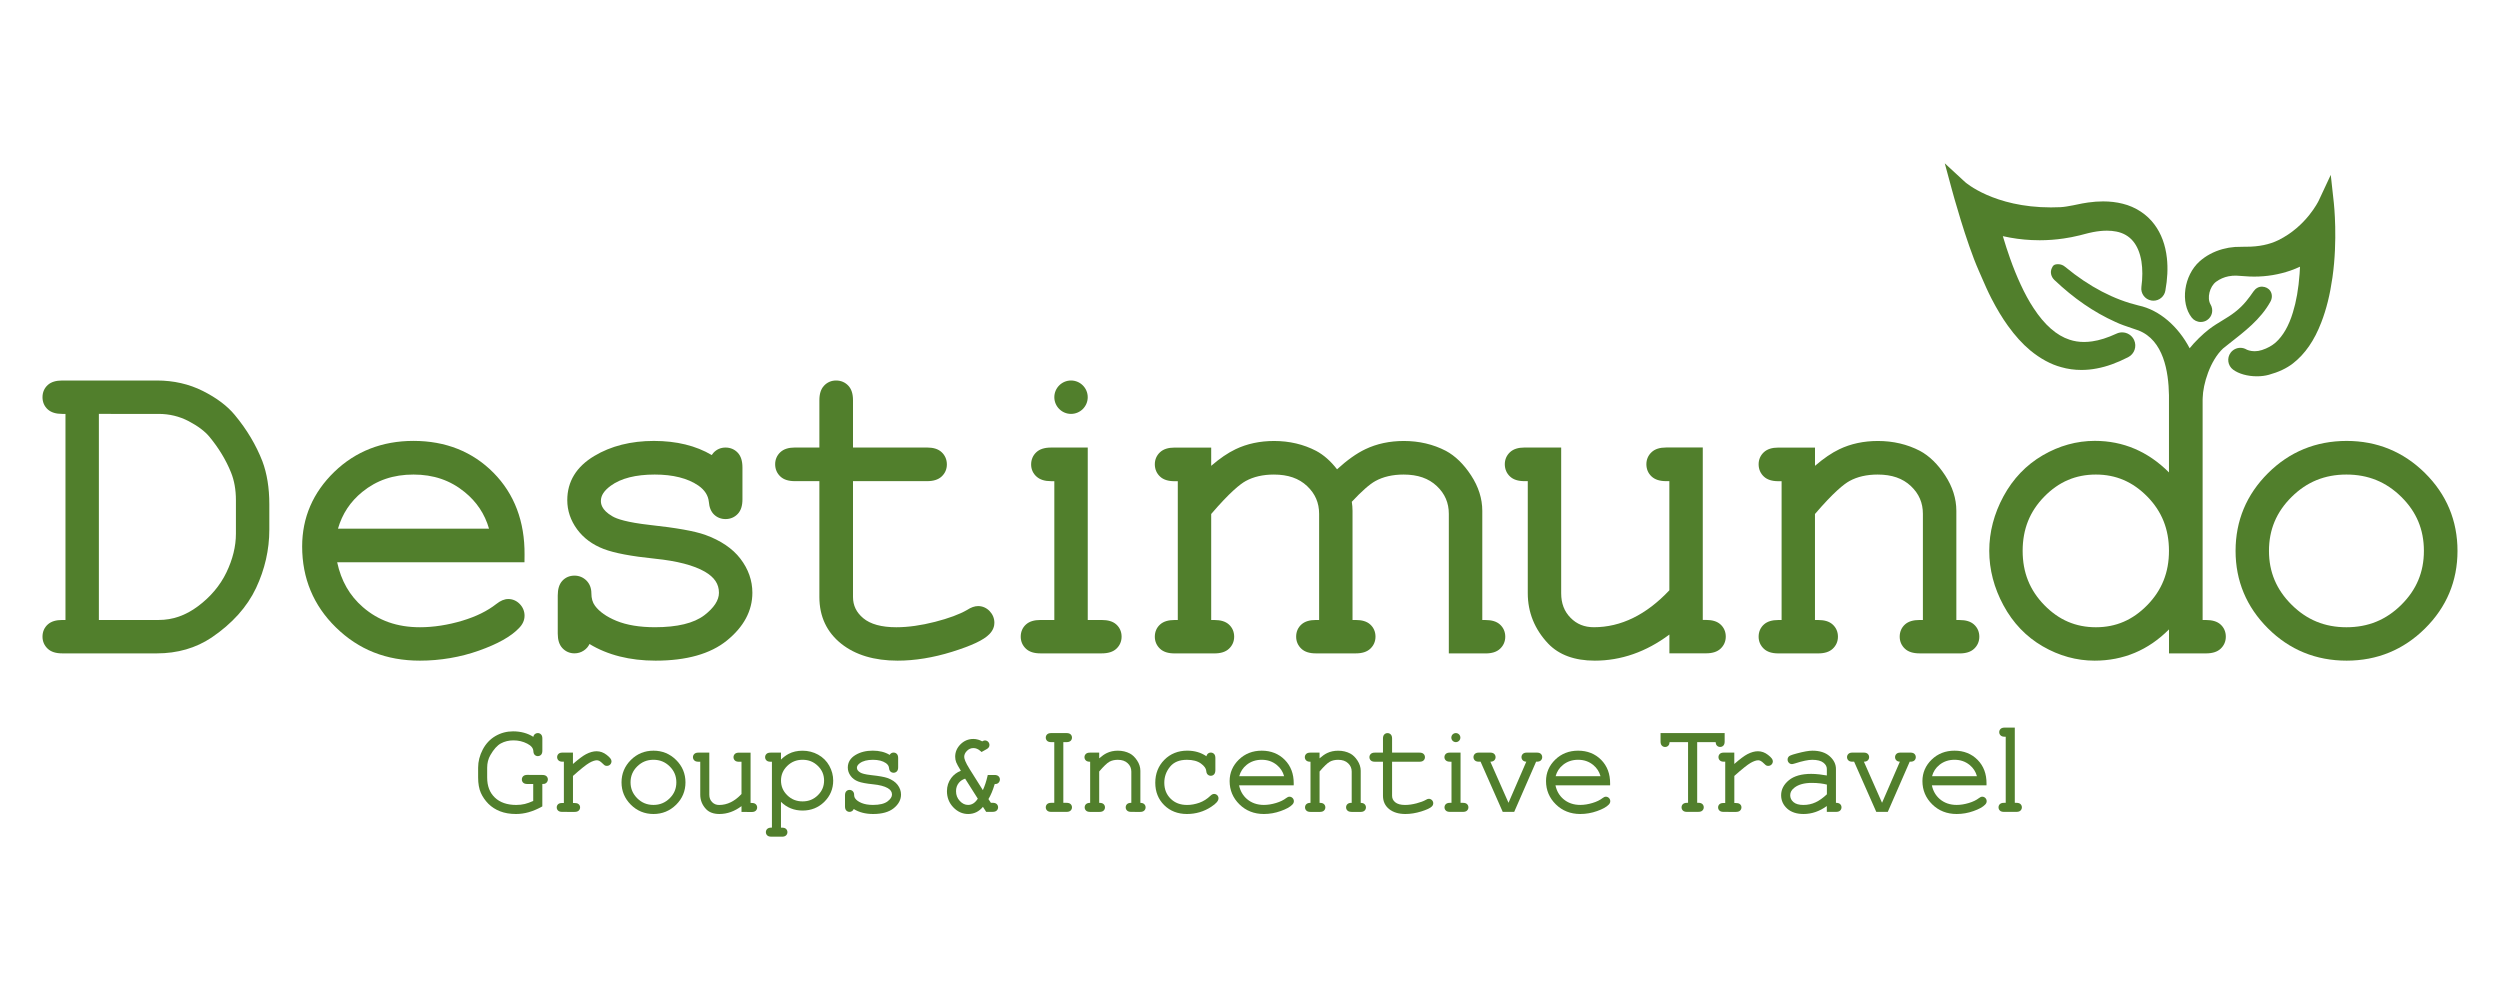<?xml version="1.0" encoding="utf-8"?>
<!-- Generator: Adobe Illustrator 27.2.0, SVG Export Plug-In . SVG Version: 6.00 Build 0)  -->
<svg version="1.1" id="Laag_1" xmlns="http://www.w3.org/2000/svg" xmlns:xlink="http://www.w3.org/1999/xlink" x="0px" y="0px"
	 viewBox="0 0 1000 400" style="enable-background:new 0 0 1000 400;" xml:space="preserve">
<style type="text/css">
	.st0{fill:#517F2C;}
</style>
<g>
	<path class="st0" d="M206.4,325.6c-2.39,0-4.53-0.36-6.37-1.08c-1.84-0.72-3.43-1.74-4.71-3.04c-1.27-1.29-2.28-2.76-2.99-4.35
		c-0.71-1.62-1.08-3.67-1.08-6.1v-3.96c0-2.47,0.62-4.91,1.84-7.24c1.23-2.35,2.95-4.17,5.1-5.42c2.14-1.24,4.5-1.87,7.02-1.87
		c3.1,0,5.83,0.74,8.13,2.2c0.02-0.18,0.05-0.29,0.08-0.37c0.12-0.33,0.33-0.6,0.65-0.82c0.32-0.22,0.68-0.32,1.06-0.32
		c0.51,0,0.96,0.2,1.31,0.57c0.34,0.36,0.5,0.89,0.5,1.6v4.88c0,0.74-0.17,1.27-0.51,1.63c-0.34,0.35-0.79,0.54-1.3,0.54
		c-0.48,0-0.92-0.18-1.25-0.51c-0.34-0.34-0.51-0.84-0.54-1.54c-0.08-1.17-0.88-2.14-2.44-2.94c-1.68-0.87-3.53-1.31-5.51-1.31
		c-1.86,0-3.55,0.41-5.03,1.21c-1.47,0.8-2.88,2.37-4.2,4.67c-0.86,1.48-1.29,3.18-1.29,5.06v3.93c0,3.4,1,6.02,3.06,8
		c2.04,1.96,4.92,2.96,8.56,2.96c1.23,0,2.39-0.13,3.45-0.39c0.95-0.23,2.08-0.64,3.35-1.2v-6.79h-2.38c-0.71,0-1.23-0.16-1.59-0.48
		c-0.38-0.34-0.58-0.8-0.58-1.33c0-0.53,0.2-0.99,0.57-1.33c0.37-0.34,0.89-0.5,1.6-0.5l6.07,0.03c0.7,0,1.22,0.16,1.59,0.48
		c0.38,0.34,0.58,0.8,0.58,1.33c0,0.38-0.12,0.73-0.35,1.05c-0.22,0.31-0.5,0.52-0.81,0.63c-0.15,0.05-0.36,0.1-1.06,0.12v8.96
		l-0.38,0.21c-1.68,0.93-3.39,1.64-5.08,2.12C209.8,325.36,208.09,325.6,206.4,325.6z"/>
	<path class="st0" d="M224.86,324.75c-0.71,0-1.23-0.16-1.59-0.48c-0.38-0.34-0.58-0.79-0.58-1.31c0-0.49,0.19-0.93,0.55-1.27
		c0.36-0.33,0.89-0.49,1.62-0.49h0.69v-16.52h-0.53c-0.71,0-1.24-0.16-1.6-0.5c-0.37-0.34-0.57-0.81-0.57-1.33
		c0-0.51,0.19-0.95,0.54-1.3c0.36-0.35,0.89-0.51,1.63-0.51h4.16v4.55c2.27-1.98,3.99-3.27,5.24-3.92c1.5-0.78,2.91-1.17,4.21-1.17
		c1.45,0,2.8,0.49,4.03,1.45c1.36,1.06,1.94,1.82,1.94,2.54c0,0.52-0.19,0.98-0.54,1.33c-0.34,0.35-0.8,0.53-1.32,0.53
		c-0.28,0-0.54-0.05-0.76-0.16c-0.16-0.08-0.36-0.22-0.86-0.72c-0.54-0.54-1.01-0.91-1.38-1.1c-0.34-0.17-0.68-0.26-0.98-0.26
		c-0.81,0-1.83,0.35-3.04,1.04c-1.24,0.71-3.44,2.46-6.53,5.22v10.84h0.66c0.47,0,1.15,0.05,1.61,0.46c0.4,0.36,0.58,0.76,0.58,1.28
		c0,0.51-0.2,0.96-0.57,1.31c-0.37,0.34-0.9,0.5-1.63,0.5H224.86z"/>
	<path class="st0" d="M261.41,325.6c-3.54,0-6.59-1.25-9.07-3.72c-2.48-2.47-3.73-5.48-3.73-8.93c0-3.48,1.26-6.49,3.73-8.96
		c2.48-2.47,5.53-3.72,9.07-3.72c3.51,0,6.54,1.25,9.03,3.71c2.49,2.46,3.75,5.48,3.75,8.97c0,3.48-1.26,6.49-3.75,8.95
		C267.95,324.35,264.91,325.6,261.41,325.6z M261.38,303.91c-2.56,0-4.68,0.87-6.49,2.65c-1.8,1.78-2.67,3.87-2.67,6.38
		c0,2.49,0.88,4.57,2.67,6.37c1.8,1.79,3.93,2.66,6.49,2.66c2.56,0,4.68-0.87,6.49-2.65c1.8-1.78,2.67-3.87,2.67-6.38
		c0-2.52-0.87-4.61-2.67-6.39C266.07,304.78,263.95,303.91,261.38,303.91z"/>
	<path class="st0" d="M287.76,325.6c-2.3,0-4.1-0.66-5.33-1.95c-1.55-1.64-2.33-3.58-2.33-5.77v-13.19h-0.75
		c-0.71,0-1.24-0.16-1.6-0.5c-0.37-0.34-0.57-0.81-0.57-1.33c0-0.51,0.2-0.96,0.57-1.31c0.37-0.34,0.89-0.5,1.6-0.5h4.37v16.84
		c0,1.22,0.37,2.18,1.13,2.96c0.75,0.77,1.67,1.14,2.82,1.14c3.21,0,6.21-1.47,8.93-4.38v-12.91h-1.03c-0.71,0-1.24-0.16-1.6-0.5
		c-0.37-0.34-0.57-0.8-0.57-1.33c0-0.51,0.2-0.96,0.57-1.31c0.36-0.34,0.89-0.5,1.6-0.5h4.66v20.11l0.48,0.01
		c0.69,0,1.21,0.16,1.57,0.48c0.38,0.34,0.58,0.8,0.58,1.33c0,0.51-0.2,0.96-0.57,1.31c-0.37,0.34-0.89,0.5-1.6,0.5l-4.09-0.03
		v-2.32C293.85,324.53,290.89,325.6,287.76,325.6z"/>
	<path class="st0" d="M308.52,334.67c-0.71,0-1.23-0.16-1.59-0.48c-0.38-0.34-0.58-0.8-0.58-1.33s0.2-0.99,0.58-1.33
		c0.37-0.32,0.89-0.48,1.59-0.48h0.25v-26.36h-0.56c-0.71,0-1.24-0.16-1.6-0.5c-0.37-0.34-0.57-0.81-0.57-1.33
		c0-0.51,0.2-0.96,0.57-1.31c0.36-0.34,0.89-0.5,1.6-0.5h4.18v2.78c0.97-0.95,2-1.72,3.06-2.28c1.58-0.84,3.45-1.27,5.56-1.27
		c2.24,0,4.34,0.53,6.24,1.58c1.91,1.06,3.41,2.55,4.46,4.43c1.04,1.88,1.57,3.88,1.57,5.95c0,3.29-1.19,6.14-3.54,8.47
		c-2.35,2.33-5.27,3.51-8.7,3.51c-3.41,0-6.31-1.17-8.65-3.49v10.33h0.41c0.71,0,1.23,0.16,1.59,0.48c0.38,0.34,0.58,0.8,0.58,1.33
		c0,0.51-0.2,0.96-0.57,1.31c-0.37,0.34-0.89,0.5-1.6,0.5H308.52z M321.04,303.91c-2.45,0-4.45,0.81-6.14,2.46
		c-1.68,1.65-2.5,3.57-2.5,5.85c0,2.3,0.82,4.22,2.5,5.88c1.69,1.66,3.7,2.46,6.14,2.46c2.41,0,4.4-0.8,6.09-2.45
		c1.68-1.65,2.5-3.57,2.5-5.89c0-2.3-0.81-4.22-2.49-5.86C325.46,304.72,323.47,303.91,321.04,303.91z"/>
	<path class="st0" d="M349.26,325.6c-3.04,0-5.65-0.67-7.77-2c-0.01,0.03-0.02,0.05-0.03,0.08c-0.12,0.3-0.34,0.57-0.64,0.77
		c-0.31,0.2-0.65,0.3-1.01,0.3c-0.51,0-0.96-0.2-1.31-0.57c-0.34-0.36-0.5-0.89-0.5-1.6v-4.45c0-0.71,0.16-1.23,0.48-1.59
		c0.34-0.38,0.8-0.58,1.33-0.58c0.5,0,0.95,0.18,1.3,0.53c0.35,0.35,0.54,0.83,0.54,1.38c0,0.63,0.15,1.14,0.45,1.54
		c0.52,0.72,1.38,1.32,2.56,1.8c1.21,0.5,2.74,0.76,4.54,0.76c2.63,0,4.59-0.48,5.83-1.42c1.17-0.89,1.77-1.81,1.77-2.73
		c0-1.07-0.56-1.91-1.72-2.58c-1.3-0.75-3.27-1.26-5.83-1.52c-2.77-0.28-4.72-0.65-5.96-1.12c-1.29-0.49-2.32-1.25-3.05-2.26
		c-0.74-1.01-1.12-2.13-1.12-3.31c0-2.12,1.04-3.81,3.08-5.04c1.92-1.15,4.24-1.73,6.88-1.73c2.67,0,4.95,0.57,6.79,1.7
		c0.07-0.13,0.15-0.25,0.25-0.36c0.34-0.37,0.8-0.57,1.31-0.57c0.53,0,0.99,0.2,1.33,0.57c0.34,0.36,0.5,0.9,0.5,1.63v3.7
		c0,0.71-0.16,1.24-0.5,1.6c-0.34,0.37-0.8,0.57-1.33,0.57c-0.48,0-0.9-0.17-1.24-0.48c-0.33-0.32-0.52-0.79-0.57-1.39
		c-0.08-0.8-0.5-1.46-1.28-2c-1.27-0.87-3-1.31-5.16-1.31c-2.25,0-3.99,0.45-5.2,1.32c-0.82,0.6-1.22,1.21-1.22,1.88
		c0,0.75,0.47,1.38,1.43,1.93c0.51,0.3,1.68,0.71,4.39,1.01c3.07,0.33,5.17,0.71,6.41,1.14c1.79,0.65,3.16,1.57,4.05,2.74
		c0.91,1.19,1.37,2.5,1.37,3.89c0,2.05-0.98,3.89-2.92,5.46C355.59,324.82,352.82,325.6,349.26,325.6z"/>
	<path class="st0" d="M387.27,325.6c-2.25,0-4.26-0.9-5.95-2.67c-1.69-1.76-2.54-3.94-2.54-6.47c0-1.97,0.58-3.74,1.72-5.27
		c0.97-1.29,2.26-2.26,3.84-2.88c-1.01-1.66-1.62-2.76-1.85-3.37c-0.28-0.72-0.42-1.47-0.42-2.25c0-1.89,0.72-3.56,2.14-4.98
		c1.42-1.41,3.15-2.13,5.14-2.13c0.65,0,1.3,0.1,1.95,0.29c0.52,0.15,1.05,0.38,1.57,0.67c0.54-0.27,0.81-0.37,1.1-0.37
		c0.48,0,0.92,0.18,1.27,0.53c0.35,0.35,0.54,0.8,0.54,1.3c0,0.36-0.1,0.69-0.31,0.98c-0.19,0.28-0.5,0.52-0.98,0.77l-1.88,1.05
		l-0.39-0.35c-0.47-0.42-0.95-0.74-1.42-0.93c-0.47-0.2-0.95-0.29-1.43-0.29c-0.99,0-1.84,0.36-2.58,1.1
		c-0.74,0.74-1.11,1.53-1.11,2.41c0,0.67,0.38,2.07,2.2,4.95l5.26,8.37c0.75-1.63,1.36-3.48,1.83-5.5l0.13-0.57h2.69
		c0.71,0,1.24,0.16,1.6,0.5c0.37,0.34,0.57,0.8,0.57,1.31c0,0.37-0.11,0.71-0.31,1.02c-0.22,0.32-0.48,0.54-0.79,0.66
		c-0.16,0.06-0.39,0.12-0.98,0.15c-0.74,2.48-1.58,4.49-2.51,6l0.98,1.49h0.71c0.71,0,1.23,0.16,1.59,0.48
		c0.38,0.34,0.58,0.8,0.58,1.33c0,0.51-0.2,0.96-0.57,1.31c-0.37,0.34-0.89,0.5-1.6,0.5h-2.6l-1.29-2
		C391.6,324.64,389.62,325.6,387.27,325.6z M386.05,311.46c-1.05,0.34-1.88,0.9-2.53,1.7c-0.74,0.93-1.11,2.01-1.11,3.3
		c0,1.55,0.49,2.83,1.51,3.92c1,1.07,2.08,1.59,3.31,1.59c1.54,0,2.82-0.82,3.89-2.5L386.05,311.46z"/>
	<path class="st0" d="M420.48,324.75c-0.71,0-1.24-0.16-1.6-0.5c-0.37-0.34-0.57-0.8-0.57-1.31c0-0.53,0.2-0.99,0.58-1.33
		c0.37-0.32,0.89-0.48,1.59-0.48h1.23v-24.28h-1.23c-0.71,0-1.23-0.16-1.59-0.48c-0.38-0.34-0.58-0.8-0.58-1.33s0.2-0.99,0.58-1.33
		c0.37-0.32,0.89-0.48,1.59-0.48h6.14c0.71,0,1.23,0.16,1.59,0.48c0.38,0.34,0.58,0.8,0.58,1.33s-0.2,0.99-0.58,1.33
		c-0.37,0.32-0.89,0.48-1.59,0.48h-1.29v24.28h1.29c0.71,0,1.23,0.16,1.59,0.48c0.38,0.34,0.58,0.8,0.58,1.33
		c0,0.51-0.2,0.96-0.57,1.31c-0.37,0.34-0.89,0.5-1.6,0.5H420.48z"/>
	<path class="st0" d="M452.48,324.75c-0.73,0-1.26-0.16-1.63-0.5c-0.37-0.34-0.57-0.8-0.57-1.31c0-0.53,0.2-0.99,0.58-1.33
		c0.37-0.32,0.89-0.48,1.62-0.48h0.05v-12.5c0-1.33-0.47-2.42-1.44-3.33c-0.98-0.93-2.28-1.38-3.97-1.38
		c-1.29,0-2.42,0.26-3.35,0.77c-0.93,0.51-2.31,1.82-4.09,3.91v12.54h0.14c0.71,0,1.23,0.16,1.59,0.48c0.38,0.34,0.58,0.8,0.58,1.33
		c0,0.51-0.2,0.96-0.57,1.31c-0.37,0.34-0.89,0.5-1.6,0.5h-3.78c-0.71,0-1.24-0.16-1.6-0.5c-0.37-0.34-0.57-0.8-0.57-1.31
		c0-0.53,0.2-0.99,0.58-1.33c0.37-0.32,0.89-0.48,1.59-0.48h0.02v-16.45h-0.1c-0.71,0-1.24-0.16-1.6-0.5
		c-0.37-0.34-0.57-0.81-0.57-1.33c0-0.51,0.2-0.96,0.57-1.31c0.36-0.34,0.89-0.5,1.6-0.5h3.72v2.29c1.08-0.96,2.1-1.67,3.04-2.12
		c1.31-0.63,2.8-0.95,4.43-0.95c1.76,0,3.38,0.38,4.83,1.14c1.07,0.57,2.04,1.52,2.88,2.81c0.85,1.3,1.29,2.67,1.29,4.06v12.86
		c0.67,0.01,1.16,0.17,1.51,0.48c0.38,0.34,0.58,0.8,0.58,1.33c0,0.51-0.2,0.96-0.57,1.31c-0.37,0.34-0.89,0.5-1.6,0.5H452.48z"/>
	<path class="st0" d="M540.63,324.75c-0.73,0-1.26-0.16-1.63-0.5c-0.37-0.34-0.57-0.8-0.57-1.31c0-0.53,0.2-0.99,0.58-1.33
		c0.37-0.32,0.89-0.48,1.62-0.48h0.05v-12.5c0-1.33-0.47-2.42-1.44-3.33c-0.98-0.93-2.28-1.38-3.97-1.38
		c-1.29,0-2.42,0.26-3.35,0.77c-0.93,0.51-2.31,1.82-4.09,3.91v12.54h0.14c0.71,0,1.23,0.16,1.59,0.48c0.38,0.34,0.58,0.8,0.58,1.33
		c0,0.51-0.2,0.96-0.57,1.31c-0.37,0.34-0.89,0.5-1.6,0.5h-3.79c-0.71,0-1.24-0.16-1.6-0.5c-0.37-0.34-0.57-0.8-0.57-1.31
		c0-0.53,0.2-0.99,0.58-1.33c0.37-0.32,0.89-0.48,1.59-0.48h0.02v-16.45h-0.1c-0.71,0-1.24-0.16-1.6-0.5
		c-0.37-0.34-0.57-0.8-0.57-1.33c0-0.51,0.2-0.96,0.57-1.31c0.36-0.34,0.89-0.5,1.6-0.5h3.72v2.29c1.09-0.96,2.1-1.67,3.04-2.12
		c1.31-0.63,2.8-0.94,4.43-0.94c1.76,0,3.38,0.38,4.83,1.14c1.07,0.57,2.04,1.52,2.88,2.81c0.85,1.31,1.29,2.67,1.29,4.06v12.86
		c0.67,0.01,1.16,0.17,1.51,0.48c0.38,0.34,0.58,0.8,0.58,1.33c0,0.51-0.2,0.96-0.57,1.31c-0.37,0.34-0.89,0.5-1.6,0.5H540.63z"/>
	<path class="st0" d="M474.77,325.6c-3.66,0-6.72-1.19-9.09-3.54c-2.37-2.35-3.57-5.36-3.57-8.96c0-3.66,1.23-6.75,3.64-9.18
		c2.41-2.43,5.5-3.66,9.16-3.66c2.93,0,5.5,0.75,7.66,2.24c0.08-0.37,0.22-0.67,0.44-0.9c0.34-0.37,0.79-0.57,1.31-0.57
		c0.53,0,0.99,0.2,1.33,0.57c0.34,0.36,0.5,0.9,0.5,1.63v4.88c-0.02,0.74-0.19,1.26-0.51,1.62c-0.33,0.38-0.79,0.58-1.33,0.58
		c-0.48,0-0.92-0.18-1.25-0.51c-0.33-0.33-0.51-0.8-0.56-1.45c-0.08-0.98-0.79-1.97-2.11-2.93c-1.36-1-3.25-1.5-5.62-1.5
		c-3,0-5.21,0.9-6.73,2.74c-1.54,1.86-2.32,4.02-2.32,6.42c0,2.61,0.83,4.71,2.53,6.39c1.71,1.69,3.87,2.51,6.6,2.51
		c1.59,0,3.23-0.3,4.88-0.88c1.63-0.58,3.13-1.53,4.45-2.81c0.51-0.49,0.99-0.72,1.46-0.72c0.49,0,0.92,0.18,1.25,0.51
		c0.33,0.33,0.51,0.76,0.51,1.24c0,1.02-0.93,2.11-2.93,3.41C481.59,324.63,478.32,325.6,474.77,325.6z"/>
	<path class="st0" d="M505.55,325.6c-3.88,0-7.17-1.29-9.77-3.85c-2.61-2.55-3.93-5.69-3.93-9.32c0-3.32,1.25-6.21,3.7-8.59
		c2.45-2.37,5.52-3.57,9.13-3.57c3.72,0,6.82,1.24,9.23,3.67c2.41,2.44,3.61,5.62,3.58,9.47l-0.01,0.72h-21.85
		c0.46,2.22,1.5,4.05,3.12,5.46c1.82,1.58,4.11,2.38,6.81,2.38c1.53,0,3.16-0.26,4.85-0.77c1.67-0.5,3.04-1.17,4.08-1.98
		c0.46-0.36,0.89-0.54,1.3-0.54c0.47,0,0.9,0.19,1.25,0.54c0.34,0.35,0.51,0.79,0.51,1.27c0,0.49-0.21,0.95-0.62,1.36
		c-0.9,0.94-2.43,1.79-4.65,2.57C510.09,325.21,507.83,325.6,505.55,325.6z M513.65,310.49c-0.49-1.81-1.48-3.32-2.93-4.51
		c-1.71-1.39-3.69-2.07-6.05-2.07c-2.34,0-4.37,0.69-6.04,2.05c-1.47,1.19-2.43,2.68-2.94,4.53H513.65z"/>
	<path class="st0" d="M562.17,325.6c-2.67,0-4.85-0.65-6.47-1.93c-1.67-1.32-2.51-3.12-2.51-5.35v-13.63h-3.25
		c-0.71,0-1.24-0.16-1.6-0.5c-0.37-0.34-0.57-0.81-0.57-1.33c0-0.51,0.2-0.96,0.57-1.31c0.36-0.34,0.89-0.5,1.6-0.5h3.25v-5.64
		c0-0.71,0.16-1.24,0.5-1.6c0.34-0.37,0.8-0.57,1.31-0.57c0.53,0,0.99,0.2,1.33,0.57c0.34,0.36,0.5,0.89,0.5,1.6v5.64h10.98
		c0.71,0,1.24,0.16,1.6,0.5c0.37,0.34,0.57,0.8,0.57,1.33c0,0.51-0.2,0.96-0.57,1.31c-0.37,0.34-0.89,0.5-1.6,0.5h-10.98v13.63
		c0,1.03,0.41,1.88,1.24,2.57c0.86,0.72,2.19,1.09,3.94,1.09c1.39,0,2.92-0.21,4.54-0.63c1.62-0.42,2.89-0.89,3.77-1.4
		c0.44-0.29,0.85-0.43,1.22-0.43c0.47,0,0.9,0.19,1.25,0.54c0.34,0.35,0.51,0.79,0.51,1.27c0,0.31-0.09,0.78-0.55,1.24
		c-0.64,0.66-2.01,1.3-4.29,2.02C566.29,325.26,564.18,325.6,562.17,325.6z"/>
	<path class="st0" d="M579.97,324.75c-0.71,0-1.24-0.16-1.6-0.5c-0.37-0.34-0.57-0.8-0.57-1.31c0-0.53,0.2-0.99,0.58-1.33
		c0.37-0.32,0.89-0.48,1.59-0.48h0.63v-16.45h-0.63c-0.71,0-1.23-0.16-1.61-0.5c-0.38-0.34-0.59-0.79-0.59-1.31
		c0-0.53,0.2-0.99,0.57-1.33c0.36-0.34,0.9-0.5,1.63-0.5h4.25v20.09h0.95c0.72,0,1.25,0.16,1.61,0.48c0.38,0.34,0.58,0.8,0.58,1.33
		c0,0.51-0.2,0.96-0.57,1.31c-0.37,0.34-0.9,0.5-1.63,0.5H579.97z"/>
	<path class="st0" d="M601.09,324.75l-8.86-20.07h-0.67c-0.71,0-1.24-0.16-1.6-0.5c-0.37-0.34-0.57-0.81-0.57-1.33
		c0-0.51,0.2-0.96,0.57-1.31c0.37-0.34,0.89-0.5,1.6-0.5h4.5c0.71,0,1.24,0.16,1.6,0.5c0.37,0.34,0.57,0.8,0.57,1.33
		c0,0.51-0.2,0.96-0.57,1.31c-0.35,0.33-0.85,0.49-1.52,0.5l7.26,16.44l7.12-16.44c-0.59-0.03-1.04-0.2-1.36-0.5
		c-0.37-0.34-0.57-0.81-0.57-1.33c0-0.51,0.2-0.96,0.57-1.31c0.36-0.34,0.89-0.5,1.6-0.5h3.96c0.74,0,1.27,0.17,1.62,0.51
		c0.36,0.34,0.54,0.8,0.54,1.32c0,0.51-0.19,0.96-0.55,1.3c-0.36,0.34-0.89,0.51-1.62,0.51h-0.27l-8.76,20.07H601.09z"/>
	<path class="st0" d="M632.11,325.6c-3.88,0-7.17-1.29-9.77-3.85c-2.61-2.55-3.93-5.69-3.93-9.32c0-3.32,1.25-6.22,3.7-8.59
		c2.45-2.37,5.52-3.57,9.13-3.57c3.72,0,6.82,1.24,9.23,3.67c2.41,2.44,3.61,5.62,3.58,9.47l-0.01,0.72h-21.85
		c0.46,2.22,1.5,4.05,3.12,5.46c1.82,1.58,4.11,2.38,6.81,2.38c1.53,0,3.16-0.26,4.85-0.77c1.67-0.5,3.04-1.17,4.08-1.98
		c0.46-0.36,0.88-0.54,1.3-0.54c0.47,0,0.9,0.19,1.25,0.54c0.34,0.35,0.51,0.79,0.51,1.27c0,0.49-0.21,0.95-0.63,1.37
		c-0.9,0.94-2.43,1.79-4.65,2.57C636.65,325.21,634.39,325.6,632.11,325.6z M640.21,310.49c-0.49-1.81-1.47-3.32-2.93-4.51
		c-1.71-1.39-3.69-2.07-6.05-2.07c-2.34,0-4.37,0.69-6.04,2.05c-1.47,1.19-2.44,2.68-2.94,4.53H640.21z"/>
	<path class="st0" d="M674.79,324.75c-0.71,0-1.24-0.16-1.6-0.5c-0.37-0.34-0.57-0.8-0.57-1.31c0-0.53,0.2-0.99,0.58-1.33
		c0.37-0.32,0.89-0.48,1.59-0.48h0.43v-24.28h-7.38c-0.03,0.6-0.19,1.04-0.48,1.36c-0.33,0.38-0.79,0.58-1.33,0.58
		c-0.51,0-0.96-0.2-1.31-0.57c-0.34-0.37-0.5-0.9-0.5-1.63v-3.37h25.64v3.37c0,0.72-0.16,1.25-0.48,1.61
		c-0.34,0.38-0.8,0.58-1.33,0.58c-0.53,0-0.99-0.2-1.33-0.58c-0.28-0.32-0.44-0.77-0.47-1.36h-7.38v24.28h0.46
		c0.71,0,1.23,0.16,1.59,0.48c0.38,0.34,0.58,0.8,0.58,1.33c0,0.51-0.2,0.96-0.57,1.31c-0.37,0.34-0.89,0.5-1.6,0.5H674.79z"/>
	<path class="st0" d="M721.43,325.6c-2.76,0-4.96-0.72-6.55-2.15c-1.61-1.45-2.43-3.26-2.43-5.36c0-2.31,1.06-4.34,3.15-6.04
		c2.04-1.66,5.03-2.5,8.86-2.5c1.03,0,2.15,0.07,3.32,0.2c0.91,0.1,1.9,0.25,2.96,0.44v-2.61c0-0.96-0.45-1.78-1.37-2.51
		c-0.96-0.76-2.46-1.15-4.48-1.15c-1.6,0-3.9,0.48-6.84,1.43c-0.78,0.24-1.08,0.29-1.28,0.29c-0.47,0-0.9-0.18-1.23-0.54
		c-0.33-0.34-0.5-0.78-0.5-1.28c0-0.61,0.26-1,0.47-1.21c0.23-0.24,0.7-0.58,3.23-1.24c2.75-0.74,4.8-1.1,6.25-1.1
		c2.89,0,5.2,0.74,6.86,2.2c1.68,1.48,2.53,3.2,2.53,5.11v13.55h0.02c0.72,0,1.25,0.16,1.62,0.48c0.38,0.34,0.58,0.8,0.58,1.33
		c0,0.51-0.2,0.96-0.57,1.31c-0.37,0.34-0.9,0.5-1.63,0.5h-3.67v-2.34C727.83,324.53,724.7,325.6,721.43,325.6z M724.7,313.16
		c-2.95,0-5.28,0.63-6.9,1.88c-1.16,0.88-1.72,1.87-1.72,3.04c0,1.09,0.42,1.99,1.28,2.74c0.88,0.77,2.22,1.16,3.98,1.16
		c1.75,0,3.4-0.35,4.89-1.05c1.45-0.67,2.97-1.75,4.53-3.21v-3.88c-0.81-0.21-1.67-0.37-2.57-0.48
		C727.09,313.23,725.92,313.16,724.7,313.16z"/>
	<path class="st0" d="M782.67,325.6c-3.88,0-7.17-1.29-9.77-3.85c-2.61-2.55-3.93-5.69-3.93-9.32c0-3.32,1.25-6.22,3.7-8.59
		c2.45-2.37,5.52-3.57,9.13-3.57c3.72,0,6.82,1.24,9.23,3.67c2.41,2.44,3.61,5.62,3.58,9.47l-0.01,0.72h-21.85
		c0.46,2.22,1.5,4.05,3.12,5.46c1.82,1.58,4.11,2.38,6.81,2.38c1.53,0,3.16-0.26,4.85-0.77c1.67-0.5,3.04-1.17,4.08-1.98
		c0.46-0.36,0.88-0.54,1.3-0.54c0.47,0,0.9,0.19,1.25,0.54c0.34,0.35,0.51,0.79,0.51,1.27c0,0.49-0.21,0.95-0.63,1.37
		c-0.9,0.94-2.43,1.79-4.65,2.57C787.22,325.21,784.96,325.6,782.67,325.6z M790.78,310.49c-0.49-1.81-1.47-3.32-2.93-4.51
		c-1.71-1.39-3.69-2.07-6.05-2.07c-2.34,0-4.37,0.69-6.04,2.05c-1.47,1.19-2.44,2.68-2.94,4.53H790.78z"/>
	<path class="st0" d="M801.58,324.75c-0.71,0-1.24-0.16-1.6-0.5c-0.37-0.34-0.57-0.8-0.57-1.31c0-0.53,0.2-0.99,0.58-1.33
		c0.37-0.32,0.89-0.48,1.59-0.48h0.71v-26.44h-0.41c-0.7,0-1.23-0.16-1.6-0.49c-0.39-0.35-0.59-0.82-0.59-1.35
		c0-0.51,0.2-0.96,0.57-1.31c0.36-0.34,0.9-0.5,1.63-0.5h4.03v30.09h0.64c0.72,0,1.25,0.16,1.61,0.48c0.38,0.34,0.58,0.8,0.58,1.33
		c0,0.51-0.2,0.96-0.57,1.31c-0.37,0.34-0.9,0.5-1.63,0.5H801.58z"/>
	<path class="st0" d="M582.34,296.85c-1,0-1.81-0.81-1.81-1.81s0.81-1.81,1.81-1.81c1,0,1.81,0.81,1.81,1.81
		S583.34,296.85,582.34,296.85z"/>
	<path class="st0" d="M689.41,324.75c-0.71,0-1.22-0.16-1.59-0.48c-0.38-0.34-0.58-0.79-0.58-1.31c0-0.49,0.19-0.93,0.55-1.27
		c0.36-0.33,0.89-0.49,1.61-0.49h0.69v-16.52h-0.53c-0.71,0-1.24-0.16-1.6-0.5c-0.37-0.34-0.57-0.8-0.57-1.33
		c0-0.51,0.19-0.95,0.54-1.3c0.36-0.35,0.89-0.51,1.63-0.51h4.16v4.55c2.27-1.98,3.99-3.27,5.24-3.92c1.5-0.78,2.91-1.17,4.21-1.17
		c1.45,0,2.8,0.49,4.03,1.45c1.36,1.06,1.94,1.82,1.94,2.54c0,0.52-0.19,0.98-0.54,1.33c-0.34,0.35-0.8,0.53-1.32,0.53
		c-0.28,0-0.54-0.05-0.76-0.16c-0.16-0.08-0.36-0.22-0.86-0.72c-0.54-0.54-1.01-0.91-1.38-1.1c-0.34-0.17-0.68-0.26-0.98-0.26
		c-0.81,0-1.83,0.35-3.04,1.04c-1.24,0.71-3.44,2.46-6.53,5.22v10.84h0.66c0.47,0,1.15,0.05,1.61,0.46c0.4,0.36,0.58,0.76,0.58,1.28
		c0,0.51-0.2,0.96-0.57,1.31c-0.37,0.34-0.9,0.5-1.63,0.5H689.41z"/>
	<path class="st0" d="M750.51,324.75l-8.86-20.07h-0.67c-0.71,0-1.24-0.16-1.6-0.5c-0.37-0.34-0.57-0.81-0.57-1.33
		c0-0.51,0.2-0.96,0.57-1.31c0.36-0.34,0.89-0.5,1.6-0.5h4.5c0.71,0,1.24,0.16,1.6,0.5c0.37,0.34,0.57,0.8,0.57,1.33
		c0,0.51-0.2,0.96-0.57,1.31c-0.35,0.33-0.85,0.49-1.52,0.5l7.26,16.44l7.13-16.44c-0.59-0.03-1.04-0.2-1.36-0.5
		c-0.37-0.34-0.57-0.8-0.57-1.33c0-0.51,0.2-0.96,0.57-1.31c0.36-0.34,0.89-0.5,1.6-0.5h3.96c0.74,0,1.27,0.17,1.63,0.51
		c0.35,0.34,0.54,0.8,0.54,1.32c0,0.51-0.19,0.96-0.55,1.3c-0.35,0.34-0.89,0.51-1.62,0.51h-0.27l-8.76,20.07H750.51z"/>
	<path class="st0" d="M637.9,264.26c-8.04,0-14.32-2.3-18.64-6.83c-5.41-5.73-8.15-12.5-8.15-20.14v-44.83h-1.28
		c-2.57,0-4.47-0.6-5.81-1.85c-1.37-1.26-2.1-2.97-2.1-4.92c0-1.89,0.73-3.56,2.1-4.83c1.35-1.24,3.25-1.85,5.81-1.85h14.64v58.28
		c0,4.05,1.22,7.26,3.74,9.82c2.49,2.55,5.55,3.78,9.34,3.78c10.82,0,20.97-4.97,30.19-14.77v-43.66h-1.27
		c-2.57,0-4.47-0.61-5.82-1.85c-1.37-1.26-2.1-2.96-2.1-4.92c0-1.89,0.73-3.57,2.11-4.84c1.34-1.24,3.24-1.85,5.81-1.85h14.64v68.97
		h1.28c2.53,0,4.42,0.57,5.76,1.76c1.41,1.25,2.16,2.95,2.16,4.92c0,1.89-0.73,3.56-2.1,4.83c-1.35,1.25-3.25,1.85-5.81,1.85h-14.64
		v-7.51C658.46,260.76,648.45,264.26,637.9,264.26z"/>
	<path class="st0" d="M767.88,261.35c-2.62,0-4.56-0.6-5.9-1.85c-1.37-1.27-2.1-2.94-2.1-4.83c0-1.98,0.75-3.68,2.15-4.92
		c1.34-1.18,3.25-1.76,5.85-1.76h1.28v-42.45c0-4.42-1.57-8.06-4.8-11.11c-3.28-3.1-7.63-4.61-13.3-4.61
		c-4.35,0-8.15,0.87-11.27,2.59c-2.17,1.19-6.31,4.45-13.8,13.18v42.41h1.27c2.53,0,4.42,0.57,5.76,1.76
		c1.41,1.25,2.16,2.95,2.16,4.92c0,1.89-0.73,3.56-2.1,4.83c-1.35,1.25-3.25,1.85-5.81,1.85h-15.91c-2.57,0-4.47-0.6-5.81-1.85
		c-1.37-1.27-2.1-2.94-2.1-4.83c0-1.98,0.74-3.68,2.15-4.92c1.34-1.18,3.23-1.76,5.76-1.76h1.28v-55.52h-1.28
		c-2.57,0-4.47-0.6-5.81-1.85c-1.37-1.27-2.1-2.97-2.1-4.92c0-1.89,0.73-3.56,2.1-4.83c1.35-1.24,3.25-1.85,5.81-1.85h14.64v7.3
		c3.46-2.99,6.69-5.18,9.76-6.65c4.56-2.18,9.74-3.29,15.4-3.29c6.11,0,11.76,1.33,16.81,3.95c3.75,2.01,7.13,5.3,10.07,9.79
		c2.99,4.56,4.5,9.34,4.5,14.2v43.68h1.27c2.53,0,4.42,0.57,5.76,1.76c1.41,1.25,2.16,2.95,2.16,4.92c0,1.89-0.73,3.56-2.1,4.83
		c-1.35,1.25-3.25,1.85-5.81,1.85H767.88z"/>
	<path class="st0" d="M837.83,264.26c-7.21,0-14.19-1.93-20.76-5.74c-6.6-3.82-11.88-9.33-15.68-16.38
		c-3.78-6.99-5.69-14.32-5.69-21.79c0-7.52,1.92-14.87,5.7-21.84c3.8-7.01,9.07-12.52,15.67-16.37c6.58-3.84,13.6-5.79,20.86-5.79
		c11.34,0,21.28,4.24,29.66,12.62v-30.91c-0.17-9.45-2.15-21.94-12.18-25.88c-0.84-0.3-1.78-0.62-2.73-0.93
		c-2.17-0.73-4.42-1.48-6.51-2.47c-8.69-3.92-16.63-9.41-24.42-16.79c-1.31-1.26-1.78-3.09-1.04-4.7c0.46-0.99,0.81-1.61,2.56-1.61
		c1.03,0,2.03,0.39,2.84,1.1c9.73,8.04,19.61,13.08,29.31,15.42c8.42,1.76,15.93,8.48,20.44,17.11c1.98-2.51,5.25-5.69,7.78-7.63
		c1.81-1.37,3.58-2.45,5.3-3.49c1.81-1.1,3.53-2.14,5.15-3.44c3.52-2.72,5.55-5.66,7.34-8.22c0.81-1.18,2.1-1.95,3.52-1.86
		c1.31,0.08,2.5,0.67,3.19,1.74c0.83,1.29,0.78,2.93,0.01,4.29c-3.94,7.1-10.36,11.92-16.39,16.67c-0.85,0.67-1.7,1.34-2.53,2.01
		c-5.2,4.86-8.05,14.26-8.16,19.87l0,0.36l-0.02,0.1l0,88.29h1.28c2.6,0,4.51,0.58,5.85,1.76c1.41,1.25,2.15,2.95,2.15,4.92
		c0,1.89-0.73,3.56-2.1,4.83c-1.35,1.25-3.28,1.85-5.9,1.85h-14.73v-9.6C859.33,260.06,849.36,264.26,837.83,264.26z M838.36,189.82
		c-8.06,0-14.81,2.88-20.63,8.81c-5.84,5.95-8.67,13.05-8.67,21.73c0,8.62,2.84,15.72,8.68,21.69c5.82,5.96,12.57,8.85,20.63,8.85
		c8,0,14.72-2.89,20.54-8.85c5.84-5.97,8.68-13.07,8.68-21.69c0-8.68-2.84-15.79-8.67-21.73
		C853.08,192.7,846.36,189.82,838.36,189.82z"/>
	<path class="st0" d="M832.55,147.98c-2.8,0-5.52-0.38-8.07-1.12c-4.13-1.1-8.33-3.37-12.4-6.72c-3.12-2.61-6.04-5.83-8.94-9.86
		c-2.26-3.14-4.41-6.7-6.56-10.88c-1.45-2.8-2.7-5.68-3.91-8.47c-0.39-0.9-0.78-1.81-1.18-2.7c-5.03-11.38-10.46-31.38-10.69-32.22
		l-2.89-10.68l8.13,7.5c0.1,0.09,11.44,10.13,34.34,10.13c1.22,0,2.48-0.03,3.76-0.09c1.56-0.07,3.17-0.38,4.88-0.7l0.17-0.03
		c0.5-0.1,1.05-0.21,1.61-0.33c1.37-0.29,2.92-0.61,4.44-0.81c2.12-0.3,4.1-0.44,6.03-0.44c2.74,0,5.37,0.31,7.81,0.93
		c5.1,1.24,9.74,4.28,12.71,8.33c2.71,3.62,4.39,8.14,4.97,13.4c0.44,4.08,0.24,8.36-0.62,13.08c-0.42,2.31-2.43,3.98-4.77,3.98
		c0,0,0,0,0,0c-0.29,0-0.58-0.03-0.87-0.08c-2.55-0.46-4.28-2.84-3.94-5.4c0.5-3.76,0.5-7.18,0.02-10.21
		c-0.53-3.31-1.68-6.11-3.33-8.09c-1.64-2-3.95-3.34-6.69-3.87c-1.18-0.24-2.45-0.36-3.79-0.36c-1.71,0-3.58,0.19-5.56,0.57
		c-1.22,0.23-2.35,0.53-3.67,0.87c-0.54,0.14-1.1,0.29-1.69,0.44c-2.29,0.56-4.36,0.96-6.35,1.24c-3.13,0.47-6.38,0.71-9.62,0.71
		c-1.09,0-2.18-0.03-3.26-0.08c-3.8-0.17-7.66-0.7-11.48-1.56c0.94,3.15,1.89,6.1,2.89,8.9c1.31,3.71,2.72,7.18,4.19,10.35
		c1.71,3.7,3.41,6.82,5.2,9.52c4.38,6.72,9.22,10.97,14.41,12.65c1.82,0.61,3.76,0.91,5.79,0.91c1.07,0,2.17-0.09,3.28-0.25
		c2.92-0.41,6.09-1.42,9.74-3.1c0.72-0.33,1.46-0.49,2.22-0.49c2.05,0,3.92,1.2,4.78,3.06c1.18,2.57,0.13,5.59-2.38,6.87
		c-4.58,2.33-8.56,3.76-12.51,4.5C836.69,147.78,834.61,147.98,832.55,147.98z"/>
	<path class="st0" d="M902.77,150.52c-3.75,0-7.31-1-9.54-2.67c-2.14-1.6-2.57-4.65-0.96-6.79c0.92-1.21,2.36-1.93,3.88-1.93
		c0.88,0,1.74,0.24,2.49,0.69c0.19,0.1,1.42,0.67,3.22,0.67c0.96,0,1.95-0.16,2.92-0.48c2.18-0.71,4.02-1.73,5.49-3.02
		c2.95-2.64,5.27-6.68,6.88-12c1.36-4.38,2.24-9.43,2.69-15.46c0.07-0.94,0.12-1.89,0.16-2.85c-1.21,0.56-2.45,1.07-3.73,1.52
		c-4.68,1.63-9.57,2.44-14.56,2.44c-1.26,0-2.53-0.05-3.77-0.16l-0.3-0.02c-1.25-0.09-2.17-0.16-3.21-0.21l-1.48,0.05l-1.57,0.22
		c-1.71,0.33-3.47,1.09-4.92,2.16c-2.6,1.89-3.75,6.55-2.26,9.07l0,0c1.31,2.19,0.69,4.92-1.36,6.28c-0.75,0.5-1.63,0.76-2.53,0.76
		c-1.42,0-2.74-0.64-3.62-1.75c-4.67-5.95-3.14-16.87,3.13-22.48c2.51-2.25,5.67-3.94,9.13-4.9l0.72-0.17
		c0.56-0.13,1.13-0.27,1.7-0.38l0.24-0.04l2.32-0.28l0.11-0.01c1.15-0.06,2.4-0.07,3.46-0.08l1.08-0.01c4.91,0,9.19-0.88,12.74-2.62
		c11.25-5.52,16.11-15.7,16.16-15.81l4.82-10.31l1.24,11.31c0.06,0.59,1.57,14.76-0.56,29.69c-1,6.99-2.42,12.7-4.46,17.98
		c-2.79,7.28-6.5,12.65-11.34,16.43c-2.57,1.99-5.73,3.47-9.65,4.55C906.07,150.32,904.46,150.52,902.77,150.52
		C902.78,150.52,902.78,150.52,902.77,150.52z"/>
	<path class="st0" d="M938.66,264.26c-12.29,0-22.88-4.34-31.47-12.91c-8.6-8.57-12.96-19-12.96-30.99
		c0-12.06,4.36-22.51,12.96-31.08c8.59-8.56,19.18-12.91,31.47-12.91c12.16,0,22.71,4.32,31.33,12.85
		c8.63,8.54,13.01,19.02,13.01,31.14c0,12.06-4.38,22.51-13.01,31.05C961.37,259.94,950.82,264.26,938.66,264.26z M938.57,189.82
		c-8.67,0-15.85,2.93-21.94,8.97c-6.08,6.03-9.04,13.09-9.04,21.57c0,8.43,2.96,15.47,9.05,21.53c6.09,6.06,13.27,9.01,21.94,9.01
		c8.67,0,15.85-2.93,21.94-8.97c6.08-6.03,9.04-13.09,9.04-21.57c0-8.54-2.96-15.61-9.04-21.61
		C954.43,192.74,947.25,189.82,938.57,189.82z"/>
	<path class="st0" d="M24.91,261.35c-2.57,0-4.47-0.6-5.81-1.85c-1.37-1.27-2.1-2.94-2.1-4.83c0-1.98,0.74-3.68,2.15-4.92
		c1.34-1.18,3.23-1.76,5.76-1.76h1.28v-82.43h-1.28c-2.54,0-4.42-0.58-5.76-1.76c-1.41-1.24-2.15-2.95-2.15-4.92
		c0-1.98,0.75-3.68,2.15-4.92c1.34-1.18,3.22-1.76,5.76-1.76h37.86c6.67,0,12.86,1.41,18.4,4.2c5.5,2.77,9.78,5.99,12.74,9.59
		c4.82,5.79,8.54,12.04,11.06,18.54c1.83,4.87,2.76,10.63,2.76,17.13v10.23c0,7.99-1.79,15.84-5.31,23.32
		c-3.57,7.57-9.55,14.23-17.78,19.81c-6.31,4.21-13.66,6.33-21.87,6.33H24.91z M63.47,247.99c5.62,0,10.77-1.8,15.73-5.5
		c5.03-3.75,8.85-8.3,11.36-13.5c2.53-5.24,3.81-10.46,3.81-15.51v-13.41c0-4.17-0.67-7.92-1.98-11.13c-2-4.94-4.87-9.69-8.54-14.14
		c-1.85-2.27-4.69-4.4-8.43-6.36c-3.67-1.91-7.68-2.88-11.94-2.88H39.55v82.43H63.47z"/>
	<path class="st0" d="M167.99,264.26c-13.5,0-24.51-4.36-33.67-13.33c-8.93-8.74-13.46-19.62-13.46-32.34
		c0-11.55,4.33-21.58,12.86-29.84c8.5-8.22,19.15-12.39,31.66-12.39c12.88,0,23.65,4.29,32.02,12.75
		c8.36,8.46,12.54,19.51,12.42,32.86l-0.03,2.95h-74.92c1.59,7.43,4.97,13.32,10.28,17.93c6.23,5.41,13.7,8.05,22.84,8.05
		c5.39,0,11.24-0.9,16.91-2.61c5.55-1.67,10.02-3.87,13.66-6.72c1.66-1.31,3.22-1.96,4.75-1.96c1.75,0,3.35,0.7,4.62,2.02
		c1.24,1.29,1.89,2.9,1.89,4.66c0,1.81-0.77,3.5-2.28,5.01c-3.19,3.33-8.43,6.27-15.97,8.95
		C184.19,262.88,176.03,264.26,167.99,264.26z M195.61,211.47c-1.71-5.89-4.91-10.71-9.74-14.65c-5.77-4.71-12.47-7-20.48-7
		c-8.02,0-14.7,2.26-20.44,6.92c-4.81,3.9-8.03,8.75-9.76,14.73H195.61z"/>
	<path class="st0" d="M262.24,264.26c-10.29,0-19.16-2.24-26.45-6.66c-0.48,1.06-1.25,1.94-2.29,2.63
		c-1.11,0.74-2.36,1.11-3.72,1.11c-1.89,0-3.56-0.73-4.83-2.1c-1.25-1.34-1.85-3.25-1.85-5.81v-15.26c0-2.54,0.58-4.43,1.76-5.77
		c1.24-1.4,2.94-2.15,4.92-2.15c1.85,0,3.5,0.68,4.8,1.97c1.29,1.3,1.97,3.05,1.97,5.06c0,2.07,0.47,3.71,1.44,5.02
		c1.74,2.38,4.62,4.4,8.58,6.04c4.12,1.69,9.3,2.55,15.41,2.55c8.93,0,15.56-1.61,19.72-4.77c3.9-2.98,5.88-6.01,5.88-9.01
		c0-3.52-1.8-6.21-5.66-8.45c-4.42-2.54-11.1-4.28-19.84-5.17c-9.56-0.98-16.28-2.25-20.56-3.88c-4.53-1.73-8.12-4.39-10.69-7.9
		c-2.6-3.56-3.92-7.47-3.92-11.64c0-7.44,3.63-13.39,10.8-17.68c6.67-4,14.69-6.02,23.84-6.02c9.05,0,16.81,1.9,23.15,5.65
		c0.2-0.33,0.43-0.62,0.68-0.9c1.27-1.38,2.94-2.1,4.83-2.1c1.95,0,3.65,0.73,4.92,2.1c1.24,1.34,1.85,3.27,1.85,5.9v12.7
		c0,2.57-0.6,4.47-1.85,5.81c-1.27,1.37-2.97,2.1-4.92,2.1c-1.77,0-3.35-0.62-4.58-1.8c-1.21-1.16-1.92-2.87-2.09-5.08
		c-0.26-2.58-1.64-4.74-4.2-6.53c-4.27-2.92-10.15-4.4-17.44-4.4c-7.61,0-13.52,1.5-17.56,4.45c-2.68,1.95-3.98,3.93-3.98,6.06
		c0,0.88,0,3.57,4.67,6.23c1.71,1,5.66,2.38,14.91,3.42c10.6,1.15,17.83,2.44,22.09,3.94c6.25,2.26,10.99,5.47,14.12,9.55
		c3.19,4.16,4.8,8.75,4.8,13.63c0,7.2-3.43,13.63-10.19,19.11C284.17,261.56,274.58,264.26,262.24,264.26z"/>
	<path class="st0" d="M359.04,264.26c-9.29,0-16.86-2.26-22.49-6.73c-5.84-4.63-8.8-10.94-8.8-18.74v-46.33h-9.78
		c-2.57,0-4.47-0.6-5.81-1.85c-1.37-1.27-2.1-2.97-2.1-4.92c0-1.89,0.73-3.56,2.1-4.83c1.35-1.24,3.25-1.85,5.81-1.85h9.78v-18.9
		c0-2.57,0.6-4.47,1.85-5.81c1.27-1.38,2.94-2.1,4.83-2.1c1.95,0,3.65,0.73,4.92,2.1c1.25,1.35,1.85,3.25,1.85,5.81v18.9h29.63
		c2.56,0,4.46,0.6,5.81,1.85c1.38,1.28,2.11,2.98,2.11,4.92c0,1.89-0.73,3.56-2.1,4.83c-1.35,1.24-3.25,1.85-5.81,1.85H341.2v46.33
		c0,3.4,1.34,6.17,4.09,8.48c2.88,2.41,7.32,3.63,13.22,3.63c4.72,0,9.93-0.73,15.49-2.16c5.53-1.42,9.85-3.03,12.83-4.76
		c1.56-1.02,3.05-1.55,4.41-1.55c1.75,0,3.35,0.7,4.62,2.02c1.23,1.29,1.89,2.9,1.89,4.66c0,1.16-0.35,2.9-2.02,4.57
		c-2.26,2.33-7.02,4.58-14.94,7.05C373.26,263.07,365.94,264.26,359.04,264.26z"/>
	<path class="st0" d="M416.2,261.35c-2.57,0-4.47-0.6-5.81-1.85c-1.37-1.27-2.1-2.94-2.1-4.83c0-1.98,0.74-3.68,2.15-4.92
		c1.34-1.18,3.23-1.76,5.76-1.76h5.53v-55.52h-1.28c-2.54,0-4.44-0.59-5.81-1.81c-1.43-1.27-2.19-2.95-2.19-4.87
		c0-1.95,0.73-3.65,2.11-4.92c1.34-1.24,3.27-1.85,5.9-1.85h14.64v68.97h5.53c2.59,0,4.51,0.57,5.85,1.76
		c1.41,1.25,2.16,2.95,2.16,4.92c0,1.89-0.73,3.56-2.1,4.83c-1.35,1.25-3.28,1.85-5.9,1.85H416.2z"/>
	<path class="st0" d="M428.41,165.56c-3.68,0-6.68-3-6.68-6.68c0-3.68,3-6.68,6.68-6.68s6.68,3,6.68,6.68
		C435.09,162.57,432.1,165.56,428.41,165.56z"/>
	<path class="st0" d="M579.53,261.35v-55.81c0-4.42-1.57-8.06-4.8-11.11c-3.28-3.1-7.63-4.61-13.3-4.61
		c-4.36,0-8.15,0.87-11.27,2.59c-2.3,1.26-5.47,4.05-9.44,8.3c0.19,1.21,0.29,2.41,0.29,3.6v43.68h1.27c2.53,0,4.42,0.57,5.76,1.75
		c1.41,1.25,2.16,2.95,2.16,4.93c0,1.89-0.73,3.56-2.1,4.83c-1.35,1.25-3.25,1.85-5.82,1.85h-15.91c-2.57,0-4.47-0.6-5.81-1.85
		c-1.37-1.27-2.1-2.94-2.1-4.83c0-1.98,0.74-3.68,2.15-4.92c1.34-1.18,3.23-1.76,5.76-1.76h1.28v-42.45c0-4.42-1.57-8.06-4.8-11.11
		c-3.28-3.1-7.63-4.61-13.3-4.61c-4.36,0-8.15,0.87-11.27,2.59c-2.17,1.19-6.31,4.45-13.8,13.18v42.41h1.27
		c2.53,0,4.42,0.57,5.76,1.75c1.41,1.25,2.16,2.95,2.16,4.93c0,1.89-0.73,3.56-2.1,4.83c-1.35,1.25-3.25,1.85-5.82,1.85h-15.91
		c-2.57,0-4.47-0.6-5.81-1.85c-1.37-1.27-2.1-2.94-2.1-4.83c0-1.98,0.74-3.68,2.15-4.92c1.34-1.18,3.23-1.76,5.76-1.76h1.28v-55.52
		h-1.28c-2.57,0-4.47-0.6-5.81-1.85c-1.37-1.27-2.1-2.97-2.1-4.92c0-1.89,0.73-3.56,2.1-4.83c1.35-1.24,3.25-1.85,5.81-1.85h14.64
		v7.3c3.46-2.99,6.69-5.18,9.76-6.65c4.56-2.18,9.74-3.29,15.4-3.29c6.11,0,11.76,1.33,16.81,3.95c3.05,1.63,5.85,4.11,8.37,7.38
		c4.08-3.72,7.8-6.36,11.32-8.04c4.56-2.18,9.74-3.29,15.4-3.29c6.11,0,11.76,1.33,16.81,3.95c3.75,2.01,7.13,5.3,10.07,9.79
		c2.99,4.56,4.5,9.34,4.5,14.2v43.68h1.27c2.53,0,4.42,0.57,5.76,1.76c1.41,1.25,2.16,2.95,2.16,4.92c0,1.89-0.73,3.56-2.1,4.83
		c-1.35,1.25-3.25,1.85-5.81,1.85H579.53z"/>
</g>
</svg>
